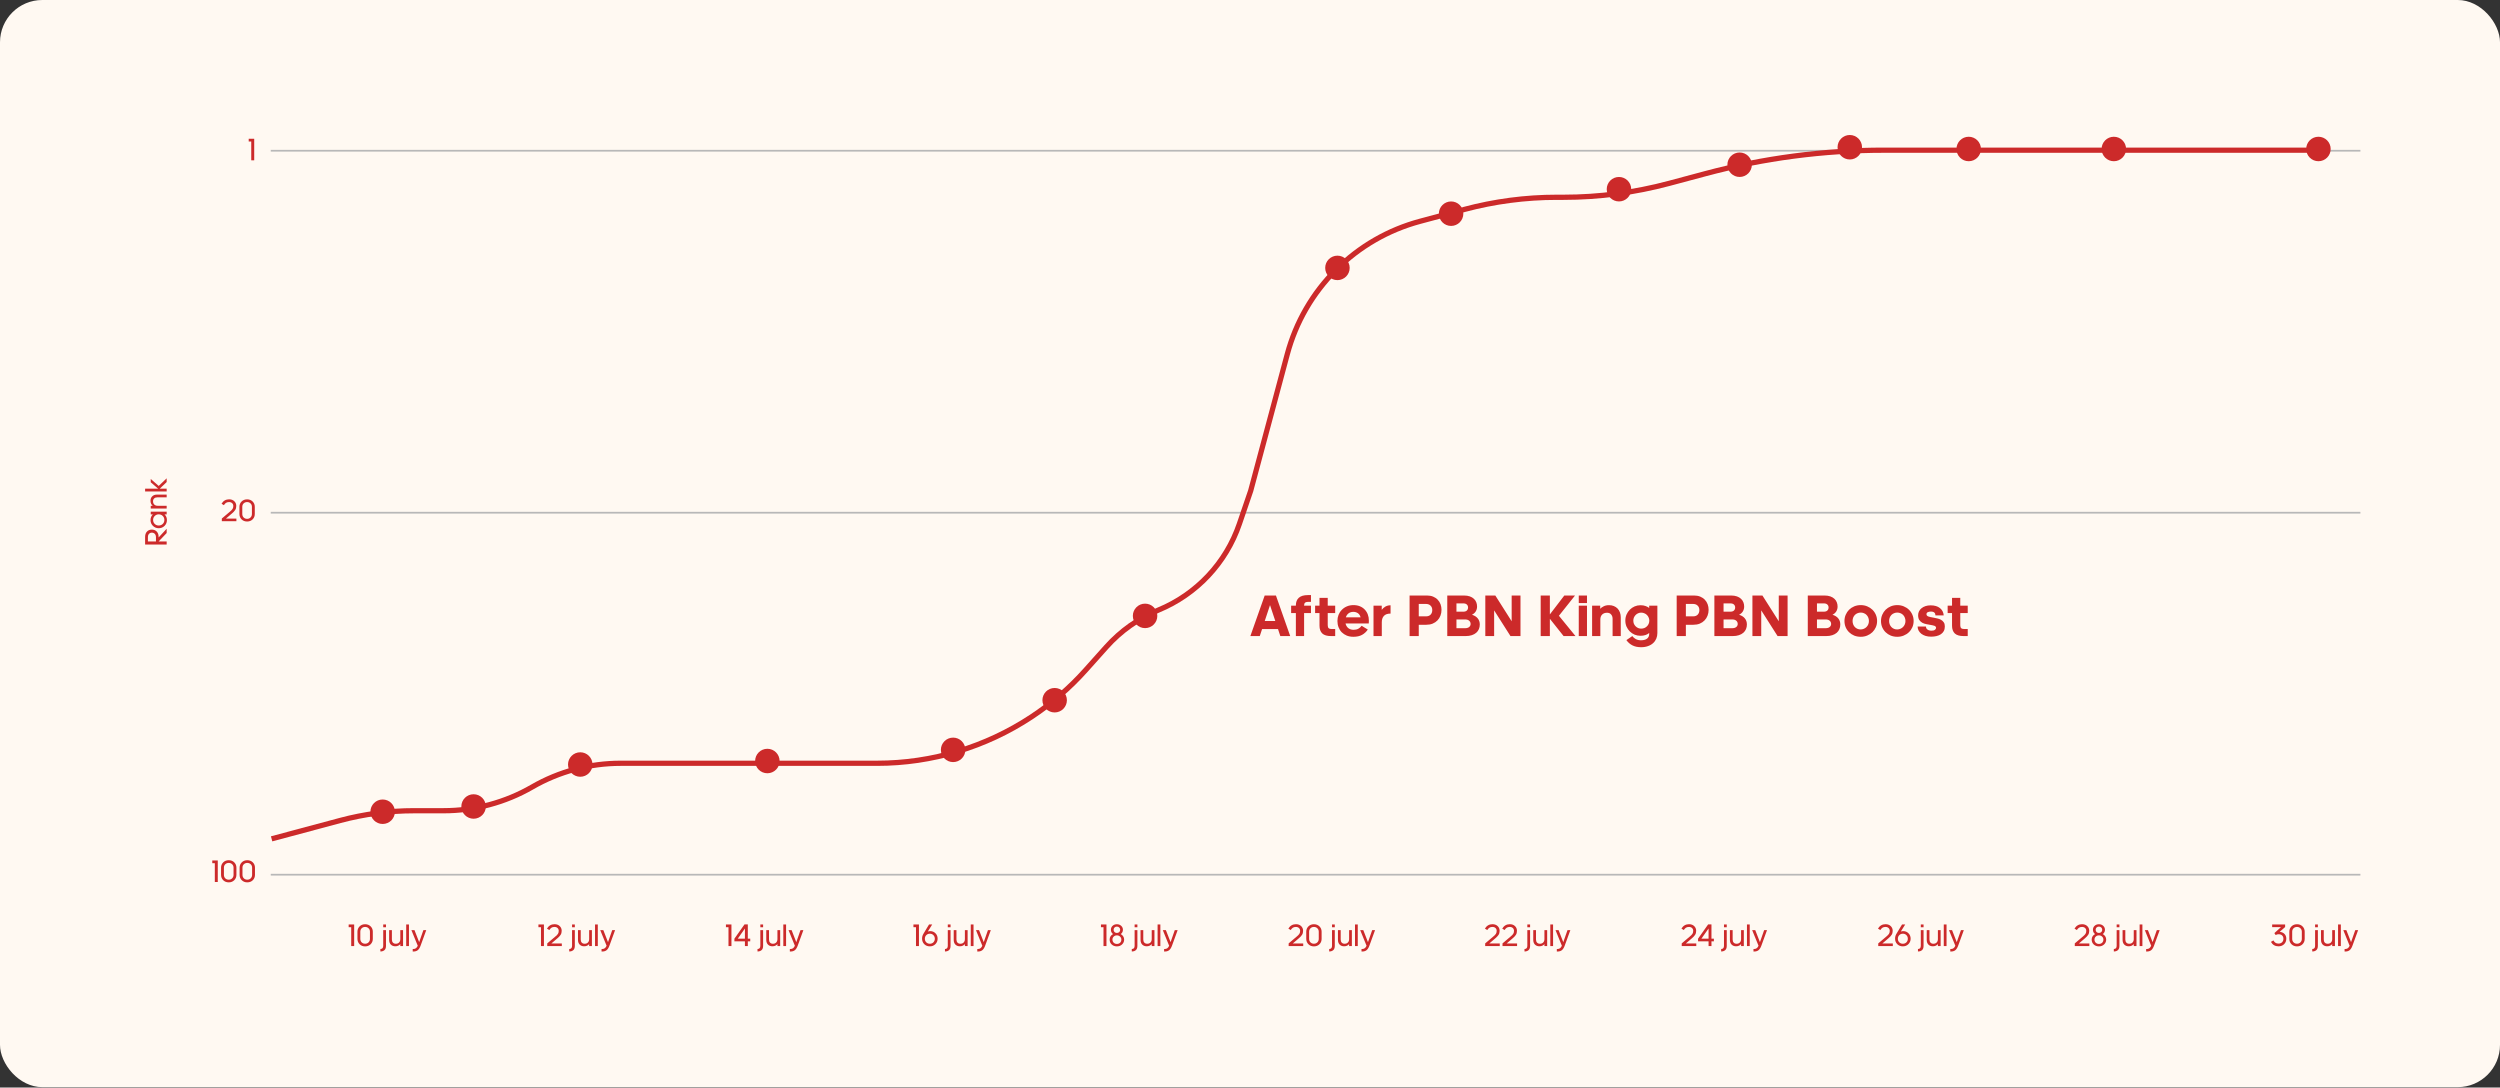 <svg xmlns="http://www.w3.org/2000/svg" width="1108" height="482" viewBox="0 0 1108 482" fill="none"><rect x="0" y="0" width="1108" height="482" fill="#333333" stroke="none"/><rect width="1108" height="481.821" rx="18.748" fill="#FFF9F2"></rect><path d="M156.968 419.286H155.657V410.944H154.527V409.73H156.968V419.286ZM158.421 416.105V412.925C158.421 411.985 158.742 411.199 159.383 410.567C160.025 409.935 160.839 409.618 161.825 409.618C162.811 409.618 163.624 409.935 164.266 410.567C164.908 411.199 165.229 411.985 165.229 412.925V416.105C165.229 417.054 164.908 417.849 164.266 418.491C163.624 419.123 162.811 419.439 161.825 419.439C160.839 419.439 160.025 419.123 159.383 418.491C158.742 417.849 158.421 417.054 158.421 416.105ZM163.959 416.105V412.925C163.959 412.311 163.755 411.809 163.345 411.418C162.945 411.018 162.439 410.818 161.825 410.818C161.211 410.818 160.699 411.018 160.29 411.418C159.89 411.809 159.69 412.311 159.69 412.925V416.105C159.69 416.728 159.89 417.245 160.29 417.654C160.699 418.054 161.211 418.254 161.825 418.254C162.439 418.254 162.945 418.054 163.345 417.654C163.755 417.245 163.959 416.728 163.959 416.105ZM171.07 410.958H169.843V409.73H171.07V410.958ZM171.07 412.227V419.202C171.07 420.067 170.843 420.7 170.387 421.099C169.931 421.499 169.331 421.699 168.587 421.699V420.597C169.424 420.597 169.843 420.128 169.843 419.188V412.227H171.07ZM177.421 419.286V418.393C177.216 418.691 176.918 418.932 176.528 419.118C176.146 419.304 175.705 419.397 175.203 419.397C174.375 419.397 173.71 419.142 173.208 418.63C172.715 418.109 172.468 417.417 172.468 416.552V412.227H173.682V416.384C173.682 416.961 173.835 417.421 174.142 417.765C174.459 418.1 174.886 418.268 175.426 418.268C176.03 418.268 176.514 418.082 176.877 417.71C177.239 417.338 177.421 416.835 177.421 416.203V412.227H178.634V419.286H177.421ZM181.253 419.286H180.025V409.73H181.253V419.286ZM188.914 412.227L186.417 419.091C186.083 420.021 185.669 420.69 185.176 421.099C184.683 421.509 184.037 421.713 183.237 421.713H182.916V420.597H183.237C184.102 420.597 184.739 420.118 185.148 419.16L182.33 412.227H183.697L185.776 417.57L187.645 412.227H188.914Z" fill="#CC2A2A"></path><path d="M241.072 419.286H239.761V410.944H238.631V409.73H241.072V419.286ZM248.998 419.286H242.539V418.114L246.221 414.989C246.724 414.571 247.082 414.194 247.296 413.859C247.519 413.515 247.63 413.083 247.63 412.562C247.63 412.041 247.458 411.623 247.114 411.306C246.77 410.981 246.319 410.818 245.761 410.818C245.203 410.818 244.747 410.934 244.394 411.167C244.05 411.399 243.738 411.743 243.459 412.199L242.413 411.557C243.204 410.255 244.324 409.604 245.775 409.604C246.724 409.604 247.486 409.883 248.063 410.441C248.649 410.999 248.942 411.697 248.942 412.534C248.942 413.241 248.784 413.836 248.467 414.32C248.161 414.803 247.686 415.315 247.045 415.854L244.366 418.142H248.998V419.286ZM254.766 410.958H253.538V409.73H254.766V410.958ZM254.766 412.227V419.202C254.766 420.067 254.538 420.7 254.082 421.099C253.626 421.499 253.026 421.699 252.282 421.699V420.597C253.119 420.597 253.538 420.128 253.538 419.188V412.227H254.766ZM261.116 419.286V418.393C260.911 418.691 260.613 418.932 260.223 419.118C259.842 419.304 259.4 419.397 258.898 419.397C258.07 419.397 257.405 419.142 256.903 418.63C256.41 418.109 256.163 417.417 256.163 416.552V412.227H257.377V416.384C257.377 416.961 257.53 417.421 257.837 417.765C258.154 418.1 258.581 418.268 259.121 418.268C259.725 418.268 260.209 418.082 260.572 417.71C260.934 417.338 261.116 416.835 261.116 416.203V412.227H262.329V419.286H261.116ZM264.948 419.286H263.72V409.73H264.948V419.286ZM272.61 412.227L270.112 419.091C269.778 420.021 269.364 420.69 268.871 421.099C268.378 421.509 267.732 421.713 266.932 421.713H266.611V420.597H266.932C267.797 420.597 268.434 420.118 268.843 419.16L266.025 412.227H267.392L269.471 417.57L271.34 412.227H272.61Z" fill="#CC2A2A"></path><path d="M324.176 419.286H322.864V410.944H321.734V409.73H324.176V419.286ZM331.432 416.022H332.506V417.207H331.432V419.286H330.148V417.207H325.489V416.022L329.953 409.702H331.432V416.022ZM326.968 416.022H330.148V411.502L326.968 416.022ZM338.21 410.958H336.982V409.73H338.21V410.958ZM338.21 412.227V419.202C338.21 420.067 337.982 420.7 337.526 421.099C337.071 421.499 336.471 421.699 335.727 421.699V420.597C336.564 420.597 336.982 420.128 336.982 419.188V412.227H338.21ZM344.56 419.286V418.393C344.356 418.691 344.058 418.932 343.667 419.118C343.286 419.304 342.844 419.397 342.342 419.397C341.514 419.397 340.849 419.142 340.347 418.63C339.854 418.109 339.608 417.417 339.608 416.552V412.227H340.821V416.384C340.821 416.961 340.975 417.421 341.282 417.765C341.598 418.1 342.026 418.268 342.565 418.268C343.17 418.268 343.653 418.082 344.016 417.71C344.379 417.338 344.56 416.835 344.56 416.203V412.227H345.774V419.286H344.56ZM348.393 419.286H347.165V409.73H348.393V419.286ZM356.054 412.227L353.557 419.091C353.222 420.021 352.808 420.69 352.315 421.099C351.822 421.509 351.176 421.713 350.376 421.713H350.055V420.597H350.376C351.241 420.597 351.878 420.118 352.287 419.16L349.47 412.227H350.837L352.915 417.57L354.785 412.227H356.054Z" fill="#CC2A2A"></path><path d="M407.28 419.286H405.968V410.944H404.838V409.73H407.28V419.286ZM412.108 419.425C411.104 419.425 410.276 419.1 409.625 418.449C408.983 417.798 408.663 416.984 408.663 416.008C408.663 415.217 408.862 414.501 409.262 413.859L411.746 409.73H413.154L411.201 412.855C411.564 412.734 411.913 412.673 412.248 412.673C413.196 412.673 413.982 412.994 414.605 413.636C415.238 414.268 415.554 415.064 415.554 416.022C415.554 416.979 415.224 417.789 414.563 418.449C413.912 419.1 413.094 419.425 412.108 419.425ZM410.518 417.64C410.946 418.058 411.476 418.268 412.108 418.268C412.741 418.268 413.266 418.058 413.685 417.64C414.103 417.212 414.312 416.682 414.312 416.049C414.312 415.417 414.103 414.887 413.685 414.459C413.266 414.031 412.741 413.817 412.108 413.817C411.476 413.817 410.946 414.031 410.518 414.459C410.099 414.887 409.89 415.417 409.89 416.049C409.89 416.682 410.099 417.212 410.518 417.64ZM421.286 410.958H420.059V409.73H421.286V410.958ZM421.286 412.227V419.202C421.286 420.067 421.059 420.7 420.603 421.099C420.147 421.499 419.547 421.699 418.803 421.699V420.597C419.64 420.597 420.059 420.128 420.059 419.188V412.227H421.286ZM427.637 419.286V418.393C427.432 418.691 427.134 418.932 426.744 419.118C426.363 419.304 425.921 419.397 425.419 419.397C424.591 419.397 423.926 419.142 423.424 418.63C422.931 418.109 422.684 417.417 422.684 416.552V412.227H423.898V416.384C423.898 416.961 424.051 417.421 424.358 417.765C424.675 418.1 425.102 418.268 425.642 418.268C426.246 418.268 426.73 418.082 427.093 417.71C427.455 417.338 427.637 416.835 427.637 416.203V412.227H428.85V419.286H427.637ZM431.469 419.286H430.241V409.73H431.469V419.286ZM439.131 412.227L436.633 419.091C436.299 420.021 435.885 420.69 435.392 421.099C434.899 421.509 434.253 421.713 433.453 421.713H433.132V420.597H433.453C434.318 420.597 434.955 420.118 435.364 419.16L432.546 412.227H433.913L435.992 417.57L437.861 412.227H439.131Z" fill="#CC2A2A"></path><path d="M490.383 419.286H489.072V410.944H487.942V409.73H490.383V419.286ZM495.003 419.439C494.082 419.439 493.315 419.156 492.701 418.588C492.096 418.021 491.794 417.296 491.794 416.412C491.794 415.361 492.296 414.547 493.301 413.971C492.668 413.497 492.352 412.869 492.352 412.088C492.352 411.371 492.603 410.781 493.106 410.316C493.608 409.851 494.24 409.618 495.003 409.618C495.775 409.618 496.412 409.856 496.914 410.33C497.425 410.804 497.681 411.39 497.681 412.088C497.681 412.85 497.36 413.483 496.719 413.985C497.193 414.245 497.56 414.589 497.821 415.017C498.09 415.436 498.225 415.901 498.225 416.412C498.225 417.268 497.914 417.989 497.291 418.574C496.677 419.151 495.914 419.439 495.003 419.439ZM495.003 413.483C495.431 413.483 495.779 413.352 496.049 413.092C496.328 412.822 496.468 412.487 496.468 412.088C496.468 411.678 496.328 411.339 496.049 411.069C495.779 410.8 495.431 410.665 495.003 410.665C494.584 410.665 494.235 410.8 493.956 411.069C493.687 411.339 493.552 411.678 493.552 412.088C493.552 412.487 493.687 412.822 493.956 413.092C494.235 413.352 494.584 413.483 495.003 413.483ZM495.003 418.351C495.579 418.351 496.054 418.175 496.426 417.821C496.798 417.458 496.984 416.993 496.984 416.426C496.984 415.896 496.793 415.454 496.412 415.101C496.04 414.738 495.57 414.557 495.003 414.557C494.445 414.557 493.975 414.738 493.594 415.101C493.222 415.454 493.036 415.896 493.036 416.426C493.036 416.984 493.222 417.444 493.594 417.807C493.966 418.17 494.435 418.351 495.003 418.351ZM504.091 410.958H502.863V409.73H504.091V410.958ZM504.091 412.227V419.202C504.091 420.067 503.863 420.7 503.407 421.099C502.951 421.499 502.351 421.699 501.607 421.699V420.597C502.444 420.597 502.863 420.128 502.863 419.188V412.227H504.091ZM510.441 419.286V418.393C510.236 418.691 509.938 418.932 509.548 419.118C509.167 419.304 508.725 419.397 508.223 419.397C507.395 419.397 506.73 419.142 506.228 418.63C505.735 418.109 505.488 417.417 505.488 416.552V412.227H506.702V416.384C506.702 416.961 506.856 417.421 507.162 417.765C507.479 418.1 507.906 418.268 508.446 418.268C509.05 418.268 509.534 418.082 509.897 417.71C510.259 417.338 510.441 416.835 510.441 416.203V412.227H511.654V419.286H510.441ZM514.273 419.286H513.045V409.73H514.273V419.286ZM521.935 412.227L519.437 419.091C519.103 420.021 518.689 420.69 518.196 421.099C517.703 421.509 517.057 421.713 516.257 421.713H515.936V420.597H516.257C517.122 420.597 517.759 420.118 518.168 419.16L515.35 412.227H516.717L518.796 417.57L520.665 412.227H521.935Z" fill="#CC2A2A"></path><path d="M577.588 419.286H571.129V418.114L574.812 414.989C575.314 414.571 575.673 414.194 575.886 413.859C576.11 413.515 576.221 413.083 576.221 412.562C576.221 412.041 576.049 411.623 575.705 411.306C575.361 410.981 574.91 410.818 574.352 410.818C573.794 410.818 573.338 410.934 572.985 411.167C572.641 411.399 572.329 411.743 572.05 412.199L571.004 411.557C571.794 410.255 572.915 409.604 574.366 409.604C575.314 409.604 576.077 409.883 576.654 410.441C577.24 410.999 577.533 411.697 577.533 412.534C577.533 413.241 577.374 413.836 577.058 414.32C576.751 414.803 576.277 415.315 575.635 415.854L572.957 418.142L577.588 418.142V419.286ZM578.931 416.105V412.925C578.931 411.985 579.252 411.199 579.894 410.567C580.536 409.935 581.349 409.618 582.335 409.618C583.321 409.618 584.135 409.935 584.777 410.567C585.418 411.199 585.739 411.985 585.739 412.925V416.105C585.739 417.054 585.418 417.849 584.777 418.491C584.135 419.123 583.321 419.439 582.335 419.439C581.349 419.439 580.536 419.123 579.894 418.491C579.252 417.849 578.931 417.054 578.931 416.105ZM584.47 416.105V412.925C584.47 412.311 584.265 411.809 583.856 411.418C583.456 411.018 582.949 410.818 582.335 410.818C581.721 410.818 581.21 411.018 580.801 411.418C580.401 411.809 580.201 412.311 580.201 412.925V416.105C580.201 416.728 580.401 417.245 580.801 417.654C581.21 418.054 581.721 418.254 582.335 418.254C582.949 418.254 583.456 418.054 583.856 417.654C584.265 417.245 584.47 416.728 584.47 416.105ZM591.581 410.958H590.353V409.73H591.581V410.958ZM591.581 412.227V419.202C591.581 420.067 591.353 420.7 590.897 421.099C590.442 421.499 589.842 421.699 589.098 421.699V420.597C589.935 420.597 590.353 420.128 590.353 419.188V412.227H591.581ZM597.931 419.286V418.393C597.727 418.691 597.429 418.932 597.038 419.118C596.657 419.304 596.215 419.397 595.713 419.397C594.885 419.397 594.22 419.142 593.718 418.63C593.225 418.109 592.979 417.417 592.979 416.552V412.227H594.192V416.384C594.192 416.961 594.346 417.421 594.653 417.765C594.969 418.1 595.397 418.268 595.936 418.268C596.541 418.268 597.024 418.082 597.387 417.71C597.75 417.338 597.931 416.835 597.931 416.203V412.227H599.145V419.286H597.931ZM601.764 419.286H600.536V409.73H601.764V419.286ZM609.425 412.227L606.928 419.091C606.593 420.021 606.179 420.69 605.686 421.099C605.193 421.509 604.547 421.713 603.747 421.713H603.426V420.597H603.747C604.612 420.597 605.249 420.118 605.658 419.16L602.841 412.227H604.208L606.286 417.57L608.156 412.227H609.425Z" fill="#CC2A2A"></path><path d="M664.692 419.286H658.233V418.114L661.916 414.989C662.418 414.571 662.776 414.194 662.99 413.859C663.213 413.515 663.325 413.083 663.325 412.562C663.325 412.041 663.153 411.623 662.809 411.306C662.465 410.981 662.014 410.818 661.456 410.818C660.898 410.818 660.442 410.934 660.089 411.167C659.744 411.399 659.433 411.743 659.154 412.199L658.108 411.557C658.898 410.255 660.019 409.604 661.47 409.604C662.418 409.604 663.181 409.883 663.757 410.441C664.343 410.999 664.636 411.697 664.636 412.534C664.636 413.241 664.478 413.836 664.162 414.32C663.855 414.803 663.381 415.315 662.739 415.854L660.061 418.142L664.692 418.142V419.286ZM672.372 419.286H665.913V418.114L669.596 414.989C670.098 414.571 670.456 414.194 670.67 413.859C670.893 413.515 671.005 413.083 671.005 412.562C671.005 412.041 670.833 411.623 670.489 411.306C670.144 410.981 669.693 410.818 669.135 410.818C668.577 410.818 668.122 410.934 667.768 411.167C667.424 411.399 667.113 411.743 666.834 412.199L665.787 411.557C666.578 410.255 667.699 409.604 669.149 409.604C670.098 409.604 670.861 409.883 671.437 410.441C672.023 410.999 672.316 411.697 672.316 412.534C672.316 413.241 672.158 413.836 671.842 414.32C671.535 414.803 671.061 415.315 670.419 415.854L667.74 418.142H672.372V419.286ZM678.14 410.958H676.912V409.73H678.14V410.958ZM678.14 412.227V419.202C678.14 420.067 677.912 420.7 677.456 421.099C677.001 421.499 676.401 421.699 675.657 421.699V420.597C676.494 420.597 676.912 420.128 676.912 419.188V412.227H678.14ZM684.49 419.286V418.393C684.285 418.691 683.988 418.932 683.597 419.118C683.216 419.304 682.774 419.397 682.272 419.397C681.444 419.397 680.779 419.142 680.277 418.63C679.784 418.109 679.538 417.417 679.538 416.552V412.227H680.751V416.384C680.751 416.961 680.905 417.421 681.212 417.765C681.528 418.1 681.956 418.268 682.495 418.268C683.1 418.268 683.583 418.082 683.946 417.71C684.309 417.338 684.49 416.835 684.49 416.203V412.227H685.704V419.286H684.49ZM688.322 419.286H687.095V409.73H688.322V419.286ZM695.984 412.227L693.487 419.091C693.152 420.021 692.738 420.69 692.245 421.099C691.752 421.509 691.106 421.713 690.306 421.713H689.985V420.597H690.306C691.171 420.597 691.808 420.118 692.217 419.16L689.399 412.227H690.766L692.845 417.57L694.714 412.227H695.984Z" fill="#CC2A2A"></path><path d="M751.796 419.286H745.337V418.114L749.02 414.989C749.522 414.571 749.88 414.194 750.094 413.859C750.317 413.515 750.429 413.083 750.429 412.562C750.429 412.041 750.257 411.623 749.913 411.306C749.569 410.981 749.117 410.818 748.559 410.818C748.001 410.818 747.546 410.934 747.192 411.167C746.848 411.399 746.537 411.743 746.258 412.199L745.211 411.557C746.002 410.255 747.123 409.604 748.573 409.604C749.522 409.604 750.285 409.883 750.861 410.441C751.447 410.999 751.74 411.697 751.74 412.534C751.74 413.241 751.582 413.836 751.266 414.32C750.959 414.803 750.485 415.315 749.843 415.854L747.164 418.142L751.796 418.142V419.286ZM758.52 416.022H759.594V417.207H758.52V419.286H757.236V417.207H752.577V416.022L757.041 409.702H758.52V416.022ZM754.056 416.022H757.236V411.502L754.056 416.022ZM765.298 410.958H764.07V409.73H765.298V410.958ZM765.298 412.227V419.202C765.298 420.067 765.07 420.7 764.614 421.099C764.159 421.499 763.559 421.699 762.815 421.699V420.597C763.652 420.597 764.07 420.128 764.07 419.188V412.227H765.298ZM771.648 419.286V418.393C771.444 418.691 771.146 418.932 770.755 419.118C770.374 419.304 769.932 419.397 769.43 419.397C768.602 419.397 767.937 419.142 767.435 418.63C766.942 418.109 766.696 417.417 766.696 416.552V412.227H767.91V416.384C767.91 416.961 768.063 417.421 768.37 417.765C768.686 418.1 769.114 418.268 769.653 418.268C770.258 418.268 770.741 418.082 771.104 417.71C771.467 417.338 771.648 416.835 771.648 416.203V412.227H772.862V419.286H771.648ZM775.481 419.286H774.253V409.73H775.481V419.286ZM783.142 412.227L780.645 419.091C780.31 420.021 779.896 420.69 779.403 421.099C778.911 421.509 778.264 421.713 777.464 421.713H777.144V420.597H777.464C778.329 420.597 778.966 420.118 779.376 419.16L776.558 412.227H777.925L780.003 417.57L781.873 412.227H783.142Z" fill="#CC2A2A"></path><path d="M838.9 419.286H832.441V418.114L836.124 414.989C836.626 414.571 836.984 414.194 837.198 413.859C837.421 413.515 837.533 413.083 837.533 412.562C837.533 412.041 837.36 411.623 837.016 411.306C836.672 410.981 836.221 410.818 835.663 410.818C835.105 410.818 834.649 410.934 834.296 411.167C833.952 411.399 833.64 411.743 833.361 412.199L832.315 411.557C833.106 410.255 834.226 409.604 835.677 409.604C836.626 409.604 837.388 409.883 837.965 410.441C838.551 410.999 838.844 411.697 838.844 412.534C838.844 413.241 838.686 413.836 838.37 414.32C838.063 414.803 837.588 415.315 836.947 415.854L834.268 418.142L838.9 418.142V419.286ZM843.346 419.425C842.342 419.425 841.514 419.1 840.863 418.449C840.221 417.798 839.9 416.984 839.9 416.008C839.9 415.217 840.1 414.501 840.5 413.859L842.983 409.73H844.392L842.439 412.855C842.802 412.734 843.151 412.673 843.486 412.673C844.434 412.673 845.22 412.994 845.843 413.636C846.476 414.268 846.792 415.064 846.792 416.022C846.792 416.979 846.462 417.789 845.801 418.449C845.15 419.1 844.332 419.425 843.346 419.425ZM841.756 417.64C842.184 418.058 842.714 418.268 843.346 418.268C843.979 418.268 844.504 418.058 844.923 417.64C845.341 417.212 845.55 416.682 845.55 416.049C845.55 415.417 845.341 414.887 844.923 414.459C844.504 414.031 843.979 413.817 843.346 413.817C842.714 413.817 842.184 414.031 841.756 414.459C841.337 414.887 841.128 415.417 841.128 416.049C841.128 416.682 841.337 417.212 841.756 417.64ZM852.524 410.958H851.297V409.73H852.524V410.958ZM852.524 412.227V419.202C852.524 420.067 852.297 420.7 851.841 421.099C851.385 421.499 850.785 421.699 850.041 421.699V420.597C850.878 420.597 851.297 420.128 851.297 419.188V412.227H852.524ZM858.875 419.286V418.393C858.67 418.691 858.372 418.932 857.982 419.118C857.6 419.304 857.159 419.397 856.657 419.397C855.829 419.397 855.164 419.142 854.662 418.63C854.169 418.109 853.922 417.417 853.922 416.552V412.227H855.136V416.384C855.136 416.961 855.289 417.421 855.596 417.765C855.913 418.1 856.34 418.268 856.88 418.268C857.484 418.268 857.968 418.082 858.331 417.71C858.693 417.338 858.875 416.835 858.875 416.203V412.227H860.088V419.286H858.875ZM862.707 419.286H861.479V409.73H862.707V419.286ZM870.368 412.227L867.871 419.091C867.537 420.021 867.123 420.69 866.63 421.099C866.137 421.509 865.491 421.713 864.691 421.713H864.37V420.597H864.691C865.556 420.597 866.193 420.118 866.602 419.16L863.784 412.227H865.151L867.23 417.57L869.099 412.227H870.368Z" fill="#CC2A2A"></path><path d="M926.003 419.286H919.544V418.114L923.227 414.989C923.73 414.571 924.088 414.194 924.301 413.859C924.525 413.515 924.636 413.083 924.636 412.562C924.636 412.041 924.464 411.623 924.12 411.306C923.776 410.981 923.325 410.818 922.767 410.818C922.209 410.818 921.753 410.934 921.4 411.167C921.056 411.399 920.744 411.743 920.465 412.199L919.419 411.557C920.209 410.255 921.33 409.604 922.781 409.604C923.73 409.604 924.492 409.883 925.069 410.441C925.655 410.999 925.948 411.697 925.948 412.534C925.948 413.241 925.79 413.836 925.473 414.32C925.166 414.803 924.692 415.315 924.05 415.854L921.372 418.142L926.003 418.142V419.286ZM930.241 419.439C929.32 419.439 928.553 419.156 927.939 418.588C927.334 418.021 927.032 417.296 927.032 416.412C927.032 415.361 927.534 414.547 928.539 413.971C927.906 413.497 927.59 412.869 927.59 412.088C927.59 411.371 927.841 410.781 928.343 410.316C928.846 409.851 929.478 409.618 930.241 409.618C931.013 409.618 931.65 409.856 932.152 410.33C932.663 410.804 932.919 411.39 932.919 412.088C932.919 412.85 932.598 413.483 931.957 413.985C932.431 414.245 932.798 414.589 933.059 415.017C933.328 415.436 933.463 415.901 933.463 416.412C933.463 417.268 933.152 417.989 932.529 418.574C931.915 419.151 931.152 419.439 930.241 419.439ZM930.241 413.483C930.668 413.483 931.017 413.352 931.287 413.092C931.566 412.822 931.705 412.487 931.705 412.088C931.705 411.678 931.566 411.339 931.287 411.069C931.017 410.8 930.668 410.665 930.241 410.665C929.822 410.665 929.473 410.8 929.194 411.069C928.925 411.339 928.79 411.678 928.79 412.088C928.79 412.487 928.925 412.822 929.194 413.092C929.473 413.352 929.822 413.483 930.241 413.483ZM930.241 418.351C930.817 418.351 931.292 418.175 931.664 417.821C932.036 417.458 932.222 416.993 932.222 416.426C932.222 415.896 932.031 415.454 931.65 415.101C931.278 414.738 930.808 414.557 930.241 414.557C929.683 414.557 929.213 414.738 928.832 415.101C928.46 415.454 928.274 415.896 928.274 416.426C928.274 416.984 928.46 417.444 928.832 417.807C929.204 418.17 929.673 418.351 930.241 418.351ZM939.328 410.958H938.101V409.73H939.328V410.958ZM939.328 412.227V419.202C939.328 420.067 939.101 420.7 938.645 421.099C938.189 421.499 937.589 421.699 936.845 421.699V420.597C937.682 420.597 938.101 420.128 938.101 419.188V412.227H939.328ZM945.679 419.286V418.393C945.474 418.691 945.176 418.932 944.786 419.118C944.405 419.304 943.963 419.397 943.461 419.397C942.633 419.397 941.968 419.142 941.466 418.63C940.973 418.109 940.726 417.417 940.726 416.552V412.227H941.94V416.384C941.94 416.961 942.093 417.421 942.4 417.765C942.717 418.1 943.144 418.268 943.684 418.268C944.288 418.268 944.772 418.082 945.135 417.71C945.497 417.338 945.679 416.835 945.679 416.203V412.227H946.892V419.286H945.679ZM949.511 419.286H948.283V409.73H949.511V419.286ZM957.173 412.227L954.675 419.091C954.341 420.021 953.927 420.69 953.434 421.099C952.941 421.509 952.295 421.713 951.495 421.713H951.174V420.597H951.495C952.36 420.597 952.997 420.118 953.406 419.16L950.588 412.227H951.955L954.034 417.57L955.903 412.227H957.173Z" fill="#CC2A2A"></path><path d="M1009.83 419.411C1008.33 419.411 1007.22 418.756 1006.48 417.444L1007.57 416.789C1007.82 417.245 1008.12 417.593 1008.48 417.835C1008.83 418.077 1009.28 418.198 1009.83 418.198C1010.48 418.198 1011.01 418.002 1011.41 417.612C1011.81 417.221 1012.01 416.705 1012.01 416.063C1012.01 415.431 1011.81 414.938 1011.42 414.585C1011.04 414.231 1010.51 414.055 1009.84 414.055C1009.38 414.055 1008.96 414.175 1008.59 414.417L1008 413.552L1010.94 410.902H1007.02V409.73H1012.77V410.86L1010.37 412.98C1011.29 413.083 1012.01 413.408 1012.52 413.957C1013.03 414.496 1013.29 415.189 1013.29 416.035C1013.29 417.003 1012.97 417.807 1012.33 418.449C1011.68 419.091 1010.85 419.411 1009.83 419.411ZM1014.63 416.105V412.925C1014.63 411.985 1014.95 411.199 1015.59 410.567C1016.23 409.935 1017.05 409.618 1018.03 409.618C1019.02 409.618 1019.83 409.935 1020.47 410.567C1021.11 411.199 1021.44 411.985 1021.44 412.925V416.105C1021.44 417.054 1021.11 417.849 1020.47 418.491C1019.83 419.123 1019.02 419.439 1018.03 419.439C1017.05 419.439 1016.23 419.123 1015.59 418.491C1014.95 417.849 1014.63 417.054 1014.63 416.105ZM1020.17 416.105V412.925C1020.17 412.311 1019.96 411.809 1019.55 411.418C1019.15 411.018 1018.64 410.818 1018.03 410.818C1017.42 410.818 1016.91 411.018 1016.5 411.418C1016.1 411.809 1015.9 412.311 1015.9 412.925V416.105C1015.9 416.728 1016.1 417.245 1016.5 417.654C1016.91 418.054 1017.42 418.254 1018.03 418.254C1018.64 418.254 1019.15 418.054 1019.55 417.654C1019.96 417.245 1020.17 416.728 1020.17 416.105ZM1027.28 410.958H1026.05V409.73H1027.28V410.958ZM1027.28 412.227V419.202C1027.28 420.067 1027.05 420.7 1026.59 421.099C1026.14 421.499 1025.54 421.699 1024.79 421.699V420.597C1025.63 420.597 1026.05 420.128 1026.05 419.188V412.227H1027.28ZM1033.63 419.286V418.393C1033.42 418.691 1033.12 418.932 1032.73 419.118C1032.35 419.304 1031.91 419.397 1031.41 419.397C1030.58 419.397 1029.92 419.142 1029.41 418.63C1028.92 418.109 1028.67 417.417 1028.67 416.552V412.227H1029.89V416.384C1029.89 416.961 1030.04 417.421 1030.35 417.765C1030.66 418.1 1031.09 418.268 1031.63 418.268C1032.24 418.268 1032.72 418.082 1033.08 417.71C1033.45 417.338 1033.63 416.835 1033.63 416.203V412.227H1034.84V419.286H1033.63ZM1037.46 419.286H1036.23V409.73H1037.46V419.286ZM1045.12 412.227L1042.62 419.091C1042.29 420.021 1041.88 420.69 1041.38 421.099C1040.89 421.509 1040.24 421.713 1039.44 421.713H1039.12V420.597H1039.44C1040.31 420.597 1040.95 420.118 1041.35 419.16L1038.54 412.227H1039.9L1041.98 417.57L1043.85 412.227H1045.12Z" fill="#CC2A2A"></path><path d="M65.554 238.094L65.554 239.978L69.125 239.978L69.125 238.206C69.125 237.471 68.948 236.932 68.595 236.588C68.242 236.244 67.809 236.072 67.297 236.072C66.795 236.072 66.381 236.244 66.056 236.588C65.721 236.922 65.554 237.425 65.554 238.094ZM70.297 239.978L73.868 239.978L73.868 241.331L64.312 241.331L64.312 237.983C64.312 236.95 64.591 236.151 65.149 235.583C65.707 235.007 66.419 234.718 67.284 234.718C68.167 234.718 68.892 235.007 69.46 235.583C70.018 236.151 70.297 236.95 70.297 237.983L70.297 238.206L73.868 234.342L73.868 236.239L70.297 239.978ZM67.856 230.453C67.856 231.15 68.097 231.736 68.581 232.211C69.064 232.676 69.655 232.908 70.353 232.908C71.05 232.908 71.641 232.676 72.124 232.211C72.608 231.736 72.85 231.15 72.85 230.453C72.85 229.746 72.612 229.155 72.138 228.681C71.655 228.198 71.059 227.956 70.353 227.956C69.655 227.956 69.064 228.198 68.581 228.681C68.097 229.155 67.856 229.746 67.856 230.453ZM73.868 227.984L72.919 227.984C73.626 228.625 73.98 229.472 73.98 230.523C73.98 231.508 73.631 232.355 72.933 233.062C72.227 233.759 71.366 234.108 70.353 234.108C69.339 234.108 68.479 233.759 67.772 233.062C67.065 232.355 66.712 231.508 66.712 230.523C66.712 229.5 67.056 228.653 67.744 227.984L66.809 227.984L66.809 226.77L73.868 226.77L73.868 227.984ZM66.809 224.162L67.702 224.162C67.404 223.957 67.163 223.664 66.977 223.283C66.791 222.892 66.698 222.446 66.698 221.943C66.698 221.116 66.958 220.455 67.479 219.963C67.99 219.46 68.679 219.209 69.543 219.209L73.868 219.209L73.868 220.423L69.711 220.423C69.134 220.423 68.679 220.581 68.344 220.897C68 221.204 67.828 221.627 67.828 222.167C67.828 222.771 68.014 223.255 68.386 223.617C68.758 223.98 69.26 224.162 69.892 224.162L73.868 224.162L73.868 225.375L66.809 225.375L66.809 224.162ZM70.102 216.59L66.809 213.745L66.809 212.28L70.339 215.363L73.868 211.987L73.868 213.647L70.799 216.59L73.868 216.59L73.868 217.818L64.312 217.818L64.312 216.59L70.102 216.59Z" fill="#CC2A2A"></path><path d="M112.667 71.056H111.356V62.714H110.226V61.5H112.667V71.056Z" fill="#CC2A2A"></path><path d="M104.769 230.983H98.31V229.811L101.993 226.686C102.495 226.268 102.853 225.891 103.067 225.556C103.29 225.212 103.402 224.78 103.402 224.259C103.402 223.738 103.23 223.32 102.886 223.003C102.541 222.678 102.09 222.515 101.532 222.515C100.974 222.515 100.519 222.631 100.165 222.864C99.821 223.096 99.51 223.441 99.231 223.896L98.184 223.255C98.975 221.952 100.095 221.301 101.546 221.301C102.495 221.301 103.258 221.58 103.834 222.138C104.42 222.696 104.713 223.394 104.713 224.231C104.713 224.938 104.555 225.533 104.239 226.017C103.932 226.5 103.457 227.012 102.816 227.551L100.137 229.839H104.769V230.983ZM106.112 227.802V224.622C106.112 223.682 106.433 222.896 107.074 222.264C107.716 221.632 108.53 221.315 109.516 221.315C110.501 221.315 111.315 221.632 111.957 222.264C112.599 222.896 112.92 223.682 112.92 224.622V227.802C112.92 228.751 112.599 229.546 111.957 230.188C111.315 230.82 110.501 231.136 109.516 231.136C108.53 231.136 107.716 230.82 107.074 230.188C106.433 229.546 106.112 228.751 106.112 227.802ZM111.65 227.802V224.622C111.65 224.008 111.445 223.506 111.036 223.115C110.636 222.715 110.129 222.515 109.516 222.515C108.902 222.515 108.39 222.715 107.981 223.115C107.581 223.506 107.381 224.008 107.381 224.622V227.802C107.381 228.425 107.581 228.942 107.981 229.351C108.39 229.751 108.902 229.951 109.516 229.951C110.129 229.951 110.636 229.751 111.036 229.351C111.445 228.942 111.65 228.425 111.65 227.802Z" fill="#CC2A2A"></path><path d="M96.517 390.91H95.206V382.568H94.076V381.354H96.517V390.91ZM97.97 387.73V384.549C97.97 383.61 98.291 382.824 98.933 382.191C99.574 381.559 100.388 381.243 101.374 381.243C102.36 381.243 103.173 381.559 103.815 382.191C104.457 382.824 104.778 383.61 104.778 384.549V387.73C104.778 388.678 104.457 389.473 103.815 390.115C103.173 390.747 102.36 391.064 101.374 391.064C100.388 391.064 99.574 390.747 98.933 390.115C98.291 389.473 97.97 388.678 97.97 387.73ZM103.508 387.73V384.549C103.508 383.935 103.304 383.433 102.894 383.042C102.494 382.642 101.988 382.442 101.374 382.442C100.76 382.442 100.248 382.642 99.839 383.042C99.439 383.433 99.239 383.935 99.239 384.549V387.73C99.239 388.353 99.439 388.869 99.839 389.278C100.248 389.678 100.76 389.878 101.374 389.878C101.988 389.878 102.494 389.678 102.894 389.278C103.304 388.869 103.508 388.353 103.508 387.73ZM106.195 387.73V384.549C106.195 383.61 106.515 382.824 107.157 382.191C107.799 381.559 108.613 381.243 109.598 381.243C110.584 381.243 111.398 381.559 112.04 382.191C112.681 382.824 113.002 383.61 113.002 384.549V387.73C113.002 388.678 112.681 389.473 112.04 390.115C111.398 390.747 110.584 391.064 109.598 391.064C108.613 391.064 107.799 390.747 107.157 390.115C106.515 389.473 106.195 388.678 106.195 387.73ZM111.733 387.73V384.549C111.733 383.935 111.528 383.433 111.119 383.042C110.719 382.642 110.212 382.442 109.598 382.442C108.985 382.442 108.473 382.642 108.064 383.042C107.664 383.433 107.464 383.935 107.464 384.549V387.73C107.464 388.353 107.664 388.869 108.064 389.278C108.473 389.678 108.985 389.878 109.598 389.878C110.212 389.878 110.719 389.678 111.119 389.278C111.528 388.869 111.733 388.353 111.733 387.73Z" fill="#CC2A2A"></path><path d="M119.994 66.806H1046.13" stroke="#B8B8B8" stroke-width="0.775"></path><path d="M119.994 227.233H1046.13" stroke="#B8B8B8" stroke-width="0.775"></path><path d="M119.994 387.661H1046.13" stroke="#B8B8B8" stroke-width="0.775"></path><path d="M120.381 371.773L150.727 363.642C161.451 360.768 172.505 359.313 183.607 359.313H196.615C210.392 359.313 223.927 355.686 235.858 348.798V348.798C247.789 341.909 261.324 338.283 275.101 338.283H316.459H365.672H386.598H388.763C413.052 338.283 436.85 331.121 457.122 317.741V317.741C465.991 311.887 474.086 304.899 481.168 296.977L490.317 286.742C496.69 279.613 504.591 274.016 513.431 270.37V270.37C530.318 263.404 543.385 249.499 549.288 232.212L554.297 217.546L570.534 156.946C574.318 142.828 581.751 129.953 592.086 119.618V119.618C602.422 109.282 615.296 101.849 629.415 98.066L648.918 92.84C662.308 89.252 676.11 87.435 689.972 87.435H692.921C708.74 87.435 724.491 85.361 739.772 81.267L755.697 77C781.548 70.073 808.196 66.565 834.959 66.565H893.455H1026.76" stroke="#CC2A2A" stroke-width="2.325"></path><circle cx="169.595" cy="359.76" r="5.425" fill="#CC2A2A"></circle><circle cx="209.895" cy="357.435" r="5.425" fill="#CC2A2A"></circle><circle cx="257.171" cy="338.835" r="5.425" fill="#CC2A2A"></circle><circle cx="340.097" cy="337.285" r="5.425" fill="#CC2A2A"></circle><circle cx="422.425" cy="332.335" r="5.425" fill="#CC2A2A"></circle><circle cx="467.425" cy="310.335" r="5.425" fill="#CC2A2A"></circle><circle cx="507.499" cy="272.959" r="5.425" fill="#CC2A2A"></circle><circle cx="592.751" cy="118.732" r="5.425" fill="#CC2A2A"></circle><circle cx="643.126" cy="94.707" r="5.425" fill="#CC2A2A"></circle><circle cx="717.527" cy="83.856" r="5.425" fill="#CC2A2A"></circle><circle cx="771.003" cy="73.006" r="5.425" fill="#CC2A2A"></circle><circle cx="819.829" cy="65.256" r="5.425" fill="#CC2A2A"></circle><circle cx="872.529" cy="66.031" r="5.425" fill="#CC2A2A"></circle><circle cx="936.855" cy="66.031" r="5.425" fill="#CC2A2A"></circle><circle cx="1027.53" cy="66.031" r="5.425" fill="#CC2A2A"></circle><path d="M562.871 268.183L560.536 275.217H565.207L562.871 268.183ZM566.415 278.813H559.354L558.331 281.91H554.157L560.509 263.931H565.496L571.822 281.91H567.438L566.415 278.813ZM579.762 266.74C579.167 266.74 578.721 266.862 578.424 267.107C578.126 267.352 577.977 267.754 577.977 268.314V268.446H581.022V271.7H577.977V281.91H574.329V271.7H572.229V268.446H574.329V268.288C574.329 266.836 574.767 265.716 575.642 264.929C576.534 264.141 577.855 263.747 579.605 263.747H581.022V266.74H579.762ZM591.757 268.446V271.7H588.45V277.107C588.45 277.72 588.59 278.157 588.87 278.42C589.167 278.665 589.622 278.787 590.235 278.787H591.757V281.91H589.972C588.17 281.91 586.858 281.525 586.035 280.756C585.213 279.968 584.802 278.813 584.802 277.291V271.7H582.859V268.446H584.802V264.981H588.45V268.446H591.757ZM606.21 279.023C605.545 280.021 604.688 280.808 603.638 281.385C602.606 281.945 601.337 282.225 599.832 282.225C598.747 282.225 597.767 282.05 596.893 281.7C596.035 281.333 595.292 280.843 594.662 280.231C594.049 279.601 593.577 278.857 593.244 278C592.912 277.142 592.746 276.215 592.746 275.217C592.746 274.255 592.912 273.345 593.244 272.488C593.594 271.63 594.084 270.887 594.714 270.257C595.344 269.609 596.096 269.102 596.971 268.734C597.846 268.367 598.809 268.183 599.858 268.183C600.926 268.183 601.88 268.358 602.719 268.708C603.559 269.058 604.268 269.539 604.845 270.152C605.44 270.764 605.895 271.49 606.21 272.33C606.525 273.153 606.683 274.054 606.683 275.034C606.683 275.296 606.674 275.567 606.656 275.847C606.639 276.127 606.63 276.285 606.63 276.32H596.341C596.534 277.177 596.936 277.86 597.549 278.367C598.179 278.874 598.966 279.128 599.911 279.128C600.733 279.128 601.433 278.971 602.011 278.656C602.606 278.323 603.096 277.886 603.481 277.343L606.21 279.023ZM599.832 271.175C598.975 271.175 598.257 271.394 597.68 271.832C597.12 272.251 596.718 272.846 596.473 273.616H603.008C602.816 272.794 602.422 272.181 601.827 271.779C601.232 271.377 600.567 271.175 599.832 271.175ZM608.738 281.91V268.446H612.387V270.283C612.841 269.671 613.393 269.181 614.04 268.813C614.705 268.446 615.457 268.262 616.297 268.262V271.937C614.95 271.937 613.961 272.286 613.331 272.986C612.719 273.669 612.413 274.596 612.413 275.769V281.91H608.738ZM628.795 276.897V281.91H624.727V263.931H632.47C633.485 263.931 634.386 264.097 635.173 264.43C635.978 264.762 636.652 265.217 637.194 265.795C637.754 266.372 638.174 267.046 638.454 267.816C638.734 268.586 638.874 269.408 638.874 270.283C638.874 271.21 638.716 272.077 638.401 272.881C638.104 273.669 637.658 274.369 637.063 274.981C636.485 275.576 635.777 276.049 634.937 276.399C634.097 276.731 633.152 276.897 632.102 276.897H628.795ZM628.795 267.658V273.17H631.997C632.872 273.17 633.554 272.916 634.044 272.409C634.534 271.884 634.779 271.21 634.779 270.388C634.779 269.566 634.526 268.909 634.018 268.419C633.528 267.912 632.811 267.658 631.866 267.658H628.795ZM641.432 263.931H648.833C649.831 263.931 650.697 264.062 651.432 264.325C652.167 264.587 652.77 264.946 653.243 265.401C653.715 265.838 654.065 266.355 654.293 266.95C654.52 267.527 654.634 268.148 654.634 268.813C654.634 269.618 654.441 270.335 654.056 270.965C653.689 271.578 653.129 272.077 652.377 272.461C653.514 272.811 654.371 273.354 654.949 274.089C655.544 274.824 655.841 275.716 655.841 276.766C655.841 277.501 655.71 278.183 655.447 278.813C655.185 279.443 654.791 279.986 654.266 280.441C653.741 280.896 653.085 281.254 652.298 281.517C651.51 281.779 650.583 281.91 649.516 281.91H641.432V263.931ZM645.5 267.422V271.097H648.544C649.244 271.097 649.769 270.922 650.119 270.572C650.469 270.222 650.644 269.776 650.644 269.233C650.644 268.708 650.469 268.279 650.119 267.947C649.769 267.597 649.244 267.422 648.544 267.422H645.5ZM645.5 274.535V278.42H649.306C650.093 278.42 650.697 278.245 651.117 277.895C651.554 277.545 651.773 277.09 651.773 276.53C651.773 275.935 651.554 275.454 651.117 275.086C650.697 274.719 650.084 274.535 649.279 274.535H645.5ZM662.201 270.519V281.91H658.29V263.931H662.726L669.97 275.349V263.931H673.881V281.91H669.445L662.201 270.519ZM693.304 263.931H698.054L690.915 272.908L698.264 281.91H692.989L686.899 274.246V281.91H682.831V263.931H686.899V272.304L693.304 263.931ZM699.707 267.291V263.931H703.355V267.291H699.707ZM699.707 281.91V268.446H703.355V281.91H699.707ZM709.216 269.811C709.549 269.426 710.048 269.067 710.712 268.734C711.377 268.384 712.182 268.209 713.127 268.209C713.915 268.209 714.623 268.341 715.253 268.603C715.901 268.866 716.452 269.233 716.907 269.706C717.362 270.178 717.712 270.755 717.957 271.438C718.202 272.103 718.324 272.838 718.324 273.643V281.91H714.702V274.273C714.702 273.468 714.483 272.82 714.046 272.33C713.626 271.823 713.022 271.569 712.235 271.569C711.342 271.569 710.625 271.832 710.083 272.356C709.54 272.881 709.269 273.616 709.269 274.561V281.91H705.621V268.446H709.216V269.811ZM727.354 271.517C726.882 271.517 726.435 271.613 726.015 271.805C725.596 271.98 725.228 272.234 724.913 272.566C724.598 272.881 724.344 273.258 724.152 273.695C723.977 274.115 723.889 274.57 723.889 275.06C723.889 275.567 723.977 276.04 724.152 276.477C724.344 276.897 724.598 277.265 724.913 277.58C725.228 277.895 725.596 278.148 726.015 278.341C726.435 278.516 726.882 278.603 727.354 278.603C727.879 278.603 728.36 278.516 728.798 278.341C729.235 278.148 729.611 277.895 729.926 277.58C730.259 277.265 730.512 276.897 730.687 276.477C730.88 276.04 730.976 275.567 730.976 275.06C730.976 274.57 730.88 274.115 730.687 273.695C730.512 273.258 730.259 272.881 729.926 272.566C729.611 272.234 729.226 271.98 728.771 271.805C728.334 271.613 727.862 271.517 727.354 271.517ZM727.328 286.845C725.806 286.845 724.511 286.565 723.443 286.005C722.393 285.462 721.519 284.693 720.819 283.695L723.443 281.91C723.846 282.47 724.362 282.917 724.992 283.249C725.639 283.599 726.4 283.774 727.275 283.774C728.413 283.774 729.305 283.538 729.953 283.065C730.6 282.593 730.924 281.875 730.924 280.913V280.546C729.944 281.368 728.649 281.779 727.039 281.779C726.147 281.779 725.289 281.613 724.467 281.28C723.662 280.931 722.953 280.458 722.341 279.863C721.728 279.251 721.239 278.533 720.871 277.711C720.521 276.888 720.346 275.996 720.346 275.034C720.346 274.089 720.521 273.205 720.871 272.383C721.239 271.543 721.728 270.817 722.341 270.204C722.953 269.592 723.662 269.111 724.467 268.761C725.289 268.411 726.147 268.236 727.039 268.236C727.932 268.236 728.701 268.358 729.349 268.603C729.996 268.848 730.521 269.128 730.924 269.443V268.446H734.546V280.598C734.546 281.473 734.388 282.287 734.073 283.039C733.758 283.791 733.295 284.448 732.682 285.008C732.07 285.585 731.309 286.031 730.399 286.346C729.506 286.679 728.483 286.845 727.328 286.845ZM747.175 276.897V281.91H743.107V263.931H750.85C751.865 263.931 752.766 264.097 753.553 264.43C754.358 264.762 755.032 265.217 755.574 265.795C756.134 266.372 756.554 267.046 756.834 267.816C757.114 268.586 757.254 269.408 757.254 270.283C757.254 271.21 757.097 272.077 756.782 272.881C756.484 273.669 756.038 274.369 755.443 274.981C754.866 275.576 754.157 276.049 753.317 276.399C752.477 276.731 751.532 276.897 750.482 276.897H747.175ZM747.175 267.658V273.17H750.377C751.252 273.17 751.935 272.916 752.425 272.409C752.915 271.884 753.16 271.21 753.16 270.388C753.16 269.566 752.906 268.909 752.398 268.419C751.909 267.912 751.191 267.658 750.246 267.658H747.175ZM759.812 263.931H767.214C768.211 263.931 769.077 264.062 769.812 264.325C770.547 264.587 771.151 264.946 771.623 265.401C772.095 265.838 772.445 266.355 772.673 266.95C772.9 267.527 773.014 268.148 773.014 268.813C773.014 269.618 772.822 270.335 772.437 270.965C772.069 271.578 771.509 272.077 770.757 272.461C771.894 272.811 772.752 273.354 773.329 274.089C773.924 274.824 774.221 275.716 774.221 276.766C774.221 277.501 774.09 278.183 773.828 278.813C773.565 279.443 773.172 279.986 772.647 280.441C772.122 280.896 771.466 281.254 770.678 281.517C769.891 281.779 768.963 281.91 767.896 281.91H759.812V263.931ZM763.88 267.422V271.097H766.925C767.625 271.097 768.15 270.922 768.5 270.572C768.85 270.222 769.025 269.776 769.025 269.233C769.025 268.708 768.85 268.279 768.5 267.947C768.15 267.597 767.625 267.422 766.925 267.422H763.88ZM763.88 274.535V278.42H767.686C768.473 278.42 769.077 278.245 769.497 277.895C769.934 277.545 770.153 277.09 770.153 276.53C770.153 275.935 769.934 275.454 769.497 275.086C769.077 274.719 768.465 274.535 767.66 274.535H763.88ZM780.581 270.519V281.91H776.67V263.931H781.106L788.35 275.349V263.931H792.261V281.91H787.825L780.581 270.519ZM801.211 263.931H808.613C809.61 263.931 810.477 264.062 811.212 264.325C811.946 264.587 812.55 264.946 813.023 265.401C813.495 265.838 813.845 266.355 814.072 266.95C814.3 267.527 814.414 268.148 814.414 268.813C814.414 269.618 814.221 270.335 813.836 270.965C813.469 271.578 812.909 272.077 812.156 272.461C813.294 272.811 814.151 273.354 814.729 274.089C815.324 274.824 815.621 275.716 815.621 276.766C815.621 277.501 815.49 278.183 815.227 278.813C814.965 279.443 814.571 279.986 814.046 280.441C813.521 280.896 812.865 281.254 812.078 281.517C811.29 281.779 810.363 281.91 809.296 281.91H801.211V263.931ZM805.28 267.422V271.097H808.324C809.024 271.097 809.549 270.922 809.899 270.572C810.249 270.222 810.424 269.776 810.424 269.233C810.424 268.708 810.249 268.279 809.899 267.947C809.549 267.597 809.024 267.422 808.324 267.422H805.28ZM805.28 274.535V278.42H809.086C809.873 278.42 810.477 278.245 810.897 277.895C811.334 277.545 811.553 277.09 811.553 276.53C811.553 275.935 811.334 275.454 810.897 275.086C810.477 274.719 809.864 274.535 809.059 274.535H805.28ZM824.684 268.183C825.717 268.183 826.67 268.367 827.545 268.734C828.438 269.102 829.207 269.601 829.855 270.23C830.502 270.86 831.01 271.604 831.377 272.461C831.745 273.319 831.928 274.238 831.928 275.217C831.928 276.197 831.745 277.116 831.377 277.973C831.01 278.813 830.502 279.548 829.855 280.178C829.207 280.808 828.438 281.307 827.545 281.674C826.67 282.042 825.717 282.225 824.684 282.225C823.652 282.225 822.689 282.05 821.797 281.7C820.922 281.333 820.161 280.834 819.514 280.204C818.866 279.574 818.359 278.831 817.991 277.973C817.641 277.116 817.466 276.197 817.466 275.217C817.466 274.238 817.65 273.319 818.018 272.461C818.385 271.604 818.884 270.86 819.514 270.23C820.161 269.601 820.922 269.102 821.797 268.734C822.689 268.367 823.652 268.183 824.684 268.183ZM824.684 271.49C824.177 271.49 823.696 271.587 823.241 271.779C822.803 271.954 822.418 272.208 822.086 272.54C821.771 272.873 821.517 273.266 821.325 273.721C821.15 274.176 821.062 274.675 821.062 275.217C821.062 275.76 821.15 276.259 821.325 276.713C821.5 277.168 821.745 277.562 822.06 277.895C822.375 278.227 822.751 278.49 823.188 278.682C823.626 278.874 824.098 278.971 824.606 278.971C825.113 278.971 825.594 278.874 826.049 278.682C826.504 278.49 826.898 278.227 827.23 277.895C827.563 277.562 827.825 277.168 828.018 276.713C828.21 276.259 828.306 275.76 828.306 275.217C828.306 274.675 828.21 274.176 828.018 273.721C827.843 273.266 827.589 272.873 827.256 272.54C826.941 272.208 826.557 271.954 826.102 271.779C825.664 271.587 825.192 271.49 824.684 271.49ZM840.876 268.183C841.909 268.183 842.862 268.367 843.737 268.734C844.63 269.102 845.4 269.601 846.047 270.23C846.695 270.86 847.202 271.604 847.569 272.461C847.937 273.319 848.121 274.238 848.121 275.217C848.121 276.197 847.937 277.116 847.569 277.973C847.202 278.813 846.695 279.548 846.047 280.178C845.4 280.808 844.63 281.307 843.737 281.674C842.862 282.042 841.909 282.225 840.876 282.225C839.844 282.225 838.882 282.05 837.989 281.7C837.114 281.333 836.353 280.834 835.706 280.204C835.058 279.574 834.551 278.831 834.183 277.973C833.833 277.116 833.658 276.197 833.658 275.217C833.658 274.238 833.842 273.319 834.21 272.461C834.577 271.604 835.076 270.86 835.706 270.23C836.353 269.601 837.114 269.102 837.989 268.734C838.882 268.367 839.844 268.183 840.876 268.183ZM840.876 271.49C840.369 271.49 839.888 271.587 839.433 271.779C838.995 271.954 838.61 272.208 838.278 272.54C837.963 272.873 837.709 273.266 837.517 273.721C837.342 274.176 837.254 274.675 837.254 275.217C837.254 275.76 837.342 276.259 837.517 276.713C837.692 277.168 837.937 277.562 838.252 277.895C838.567 278.227 838.943 278.49 839.38 278.682C839.818 278.874 840.29 278.971 840.798 278.971C841.305 278.971 841.786 278.874 842.241 278.682C842.696 278.49 843.09 278.227 843.422 277.895C843.755 277.562 844.017 277.168 844.21 276.713C844.402 276.259 844.499 275.76 844.499 275.217C844.499 274.675 844.402 274.176 844.21 273.721C844.035 273.266 843.781 272.873 843.449 272.54C843.134 272.208 842.749 271.954 842.294 271.779C841.856 271.587 841.384 271.49 840.876 271.49ZM853.578 277.685C853.578 277.895 853.613 278.105 853.683 278.315C853.77 278.525 853.91 278.717 854.103 278.892C854.295 279.067 854.549 279.216 854.864 279.338C855.179 279.461 855.581 279.522 856.071 279.522C856.754 279.522 857.252 279.391 857.567 279.128C857.9 278.866 858.066 278.577 858.066 278.262C858.066 278.052 858.005 277.877 857.882 277.737C857.76 277.58 857.594 277.457 857.384 277.37C857.174 277.282 856.92 277.212 856.622 277.16C856.342 277.09 856.036 277.028 855.704 276.976C855.109 276.871 854.479 276.757 853.814 276.635C853.167 276.512 852.563 276.311 852.003 276.031C851.46 275.734 851.006 275.322 850.638 274.797C850.288 274.273 850.113 273.555 850.113 272.645C850.113 272.033 850.244 271.464 850.507 270.939C850.769 270.414 851.137 269.959 851.609 269.574C852.099 269.172 852.685 268.857 853.368 268.629C854.05 268.402 854.82 268.288 855.677 268.288C857.392 268.288 858.757 268.691 859.772 269.496C860.787 270.3 861.347 271.385 861.452 272.75H857.804C857.786 272.505 857.742 272.278 857.672 272.068C857.62 271.858 857.515 271.683 857.357 271.543C857.2 271.385 856.99 271.263 856.727 271.175C856.465 271.088 856.132 271.044 855.73 271.044C855.205 271.044 854.75 271.14 854.365 271.333C853.998 271.508 853.814 271.805 853.814 272.225C853.814 272.47 853.893 272.68 854.05 272.855C854.208 273.013 854.426 273.144 854.706 273.249C854.986 273.354 855.31 273.441 855.677 273.511C856.045 273.581 856.43 273.651 856.832 273.721C857.41 273.826 857.996 273.949 858.591 274.089C859.203 274.211 859.755 274.412 860.244 274.692C860.752 274.972 861.163 275.349 861.478 275.821C861.793 276.276 861.951 276.88 861.951 277.632C861.951 278.437 861.793 279.128 861.478 279.706C861.163 280.266 860.734 280.729 860.192 281.097C859.65 281.464 859.002 281.735 858.25 281.91C857.515 282.085 856.727 282.173 855.887 282.173C854.96 282.173 854.129 282.059 853.394 281.832C852.677 281.604 852.055 281.289 851.53 280.887C851.023 280.484 850.621 280.012 850.323 279.469C850.043 278.927 849.894 278.332 849.877 277.685H853.578ZM872.096 268.446V271.7H868.789V277.107C868.789 277.72 868.929 278.157 869.209 278.42C869.506 278.665 869.961 278.787 870.574 278.787H872.096V281.91H870.311C868.509 281.91 867.197 281.525 866.374 280.756C865.552 279.968 865.141 278.813 865.141 277.291V271.7H863.198V268.446H865.141V264.981H868.789V268.446H872.096Z" fill="#CC2A2A"></path></svg>
